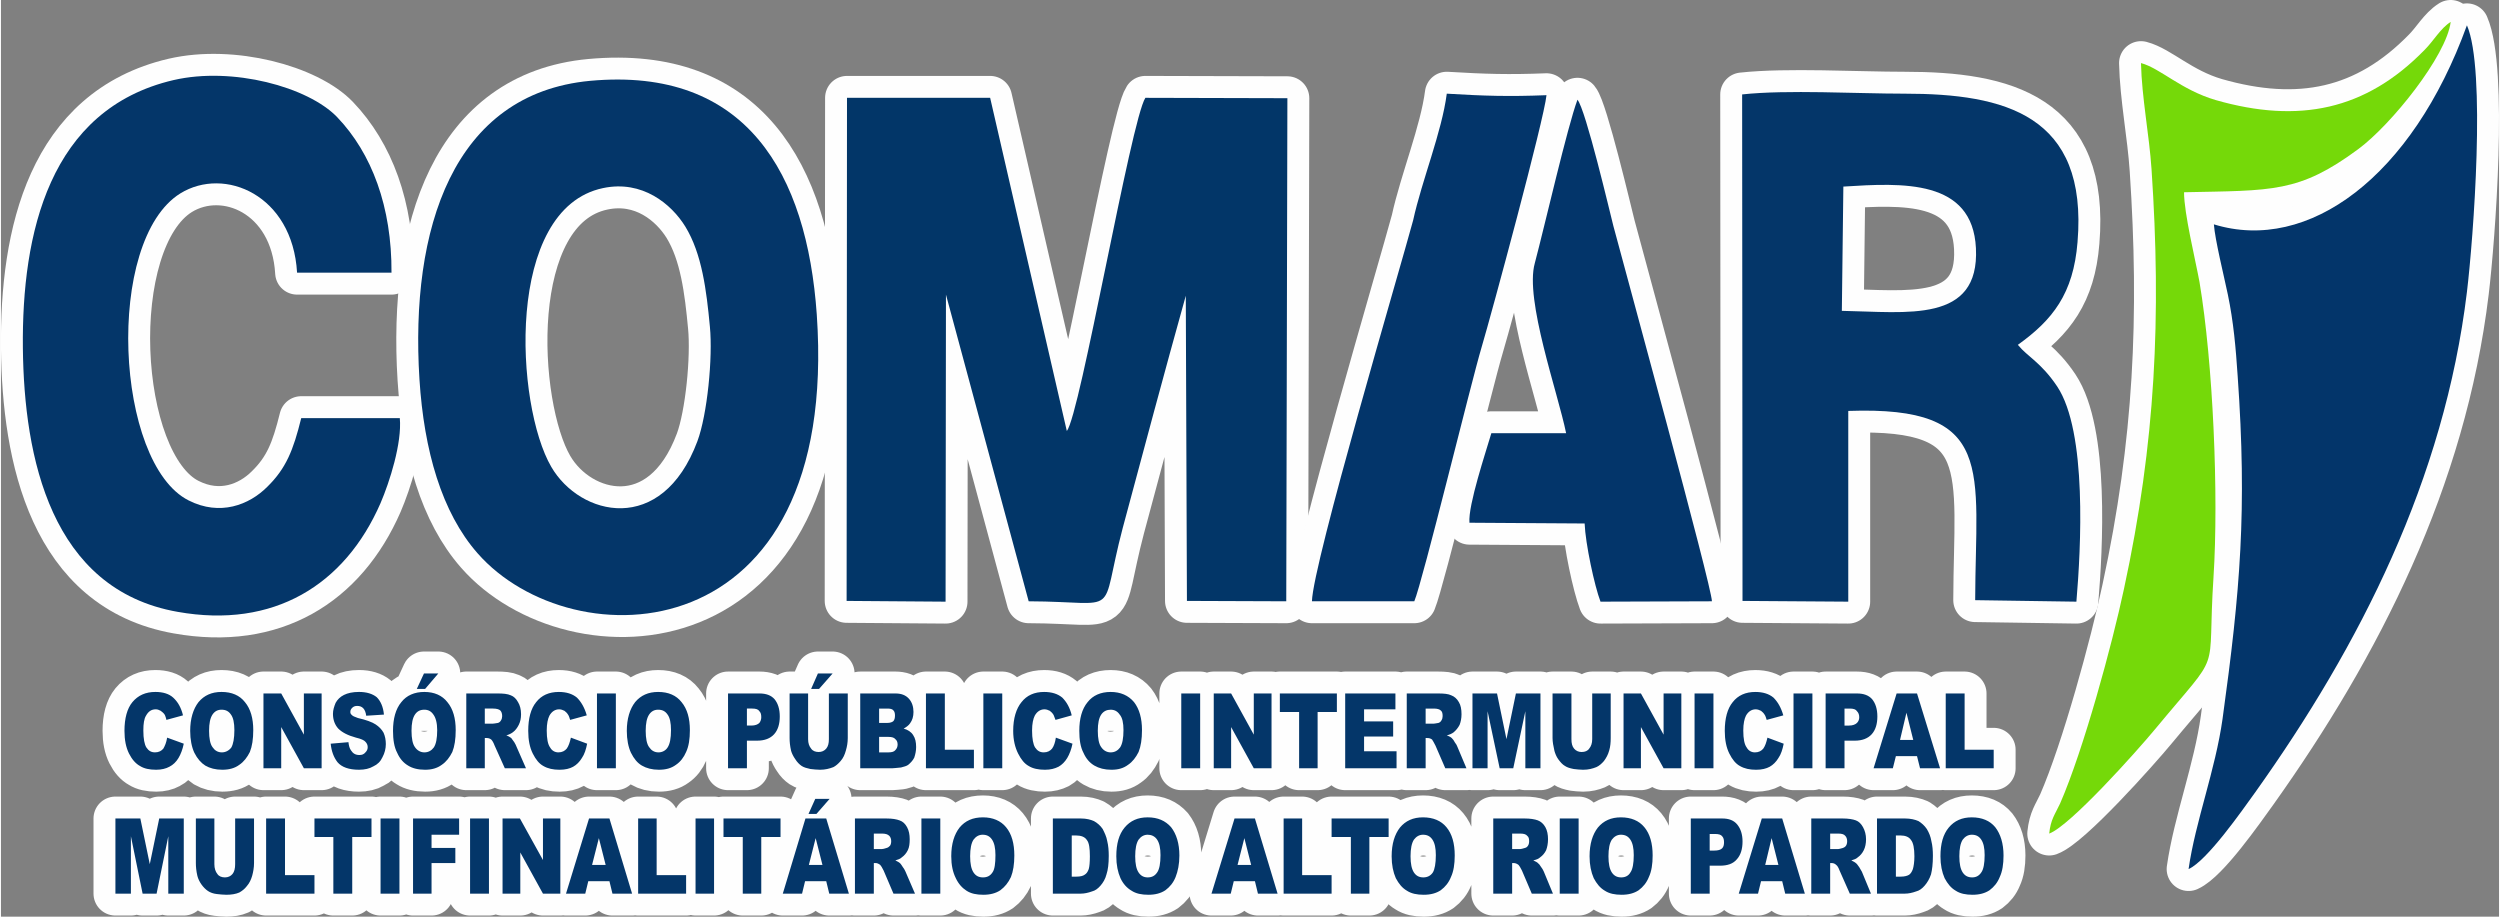 <?xml version="1.0" encoding="UTF-8"?>
<!DOCTYPE svg PUBLIC "-//W3C//DTD SVG 1.1//EN" "http://www.w3.org/Graphics/SVG/1.1/DTD/svg11.dtd">
<!-- Creator: CorelDRAW 2020 (64 Bit) -->
<svg xmlns="http://www.w3.org/2000/svg" xml:space="preserve" width="300px" height="110px" version="1.1" style="shape-rendering:geometricPrecision; text-rendering:geometricPrecision; image-rendering:optimizeQuality; fill-rule:evenodd; clip-rule:evenodd"
viewBox="0 0 66.14 24.27"
 xmlns:xlink="http://www.w3.org/1999/xlink"
 xmlns:xodm="http://www.corel.com/coreldraw/odm/2003">
 <rect x="0" y="0" width="66.14" height="24.27" fill="#808080" stroke="none"/>
 <defs>
  <style type="text/css">
   <![CDATA[
    .str0 {stroke:#FEFEFE;stroke-width:1.16;stroke-linejoin:round;stroke-miterlimit:22.926}
    .fil3 {fill:#023668}
    .fil0 {fill:#03356A}
    .fil2 {fill:#043669}
    .fil1 {fill:#75D909}
   ]]>
  </style>
 </defs>
 <g id="Camada_x0020_1">
  <g id="_2469633160704">
   <g>
    <path class="fil0 str0" d="M58.59 5.94c0.03,0.41 0.27,1.38 0.37,1.86 0.15,0.72 0.21,1.41 0.26,2.16 0.25,3.55 0.07,5.67 -0.4,9.07 -0.19,1.36 -0.72,2.72 -0.9,3.98 0.49,-0.22 1.41,-1.54 1.77,-2.04 2.77,-3.89 5,-8.28 5.6,-13.24 0.17,-1.41 0.51,-5.89 0,-7.06 -1.45,4.01 -4.2,6.04 -6.7,5.27z"/>
    <path class="fil1 str0" d="M56.66 1.67c0.02,0.91 0.22,1.91 0.28,2.82 0.26,3.88 0.11,7.21 -0.73,11.1 -0.31,1.46 -1.07,4.26 -1.69,5.68 -0.14,0.3 -0.25,0.42 -0.29,0.8 0.55,-0.2 2.32,-2.18 2.8,-2.76 1.83,-2.21 1.37,-1.29 1.55,-4.03 0.14,-2.16 -0.01,-5.66 -0.37,-7.81 -0.11,-0.6 -0.41,-1.82 -0.41,-2.38 2.34,-0.05 3.04,0.02 4.61,-1.14 0.87,-0.64 2.34,-2.47 2.45,-3.37 -0.27,0.17 -0.45,0.5 -0.69,0.74 -1.56,1.6 -3.33,1.96 -5.53,1.33 -0.92,-0.27 -1.48,-0.85 -1.98,-0.98z"/>
    <path class="fil2 str0" d="M15.6 2.14c-3.64,0.34 -4.77,3.93 -4.52,7.9 0.12,1.89 0.59,3.53 1.54,4.61 2.5,2.85 9.6,2.69 8.98,-6.32 -0.26,-3.73 -1.86,-6.57 -6,-6.19zm0.34 2.84c-2.61,0.55 -2.32,5.75 -1.37,7.38 0.76,1.31 2.93,1.84 3.87,-0.68 0.26,-0.7 0.41,-2.21 0.33,-3.03 -0.09,-0.96 -0.21,-1.93 -0.65,-2.65 -0.37,-0.6 -1.14,-1.24 -2.18,-1.02z"/>
    <path class="fil3 str0" d="M22.39 15.91l2.62 0.02 0.01 -8.13 2.19 8.12c2.51,0.01 1.85,0.49 2.49,-1.94 0.55,-2.05 1.1,-4.11 1.67,-6.15l0.03 8.08 2.63 0.01 0.03 -13.32 -3.76 -0.01c-0.38,0.58 -1.73,8.41 -2.08,8.82l-2.03 -8.82 -3.79 0 -0.01 13.32z"/>
    <path class="fil2 str0" d="M46.11 15.91l2.8 0.02 0 -5.05c3.93,-0.14 3.37,1.55 3.36,5.01l2.68 0.04c0.12,-1.41 0.29,-4.5 -0.51,-5.7 -0.43,-0.64 -0.78,-0.78 -1.04,-1.1 0.92,-0.66 1.47,-1.35 1.58,-2.72 0.28,-3.37 -1.93,-3.93 -4.58,-3.93 -1.27,0 -3.1,-0.11 -4.3,0.02l0.01 13.41zm2.63 -7.68c1.72,0.03 3.65,0.34 3.55,-1.66 -0.09,-1.83 -1.94,-1.73 -3.51,-1.63l-0.04 3.29z"/>
    <path class="fil2 str0" d="M10.56 11.07l-2.61 0c-0.21,0.85 -0.4,1.33 -0.9,1.82 -0.48,0.48 -1.25,0.78 -2.08,0.36 -1.95,-0.98 -2.23,-6.88 -0.22,-8.13 1.17,-0.72 2.97,0.04 3.09,2.1l2.5 0c0.01,-1.74 -0.52,-3.16 -1.44,-4.12 -0.77,-0.8 -2.77,-1.34 -4.33,-0.98 -3.3,0.77 -4.02,4.07 -3.99,7.09 0.03,2.9 0.74,6.4 4.1,6.99 2.53,0.45 4.42,-0.7 5.37,-2.88 0.24,-0.56 0.57,-1.59 0.51,-2.25z"/>
    <path class="fil0 str0" d="M34.71 15.92l2.71 0c0.22,-0.52 1.51,-5.82 1.78,-6.72 0.27,-0.91 1.66,-6.05 1.72,-6.68 -1,0.04 -1.64,0.02 -2.64,-0.04 -0.13,1.01 -0.66,2.3 -0.89,3.35 -0.33,1.23 -2.66,9.1 -2.68,10.09z"/>
    <path class="fil0 str0" d="M41.44 11.47l-1.98 0c-0.14,0.48 -0.62,1.91 -0.58,2.37l3.05 0.02c0.02,0.53 0.26,1.65 0.42,2.07l2.95 -0.01c0,-0.38 -2.31,-8.81 -2.61,-9.94 -0.08,-0.31 -0.73,-3.08 -0.95,-3.34 -0.27,0.73 -0.86,3.31 -1.13,4.33 -0.27,0.96 0.61,3.42 0.83,4.5z"/>
    <path class="fil2 str0" d="M4.4 19.53l0.44 0.16c-0.03,0.15 -0.08,0.28 -0.14,0.38 -0.06,0.1 -0.14,0.18 -0.24,0.23 -0.09,0.05 -0.21,0.08 -0.35,0.08 -0.18,0 -0.32,-0.03 -0.43,-0.1 -0.11,-0.06 -0.21,-0.17 -0.29,-0.33 -0.08,-0.16 -0.12,-0.36 -0.12,-0.6 0,-0.33 0.07,-0.59 0.21,-0.76 0.15,-0.18 0.35,-0.27 0.61,-0.27 0.2,0 0.36,0.05 0.47,0.15 0.12,0.11 0.21,0.26 0.26,0.47l-0.44 0.12c-0.01,-0.06 -0.03,-0.1 -0.04,-0.13 -0.03,-0.05 -0.07,-0.08 -0.11,-0.11 -0.04,-0.02 -0.08,-0.04 -0.13,-0.04 -0.12,0 -0.2,0.06 -0.26,0.17 -0.05,0.08 -0.07,0.21 -0.07,0.39 0,0.22 0.03,0.37 0.08,0.45 0.06,0.09 0.13,0.13 0.23,0.13 0.1,0 0.17,-0.04 0.22,-0.1 0.04,-0.07 0.08,-0.16 0.1,-0.29zm0.61 -0.18c0,-0.32 0.08,-0.58 0.22,-0.76 0.15,-0.18 0.35,-0.27 0.61,-0.27 0.27,0 0.48,0.09 0.62,0.27 0.15,0.18 0.22,0.43 0.22,0.74 0,0.24 -0.03,0.43 -0.09,0.58 -0.07,0.14 -0.16,0.26 -0.28,0.34 -0.12,0.09 -0.27,0.13 -0.45,0.13 -0.18,0 -0.33,-0.04 -0.45,-0.11 -0.11,-0.07 -0.21,-0.18 -0.29,-0.34 -0.07,-0.15 -0.11,-0.35 -0.11,-0.58zm0.5 0c0,0.2 0.03,0.35 0.09,0.43 0.06,0.09 0.14,0.14 0.25,0.14 0.1,0 0.19,-0.05 0.25,-0.13 0.05,-0.09 0.08,-0.24 0.08,-0.46 0,-0.19 -0.03,-0.33 -0.09,-0.41 -0.06,-0.09 -0.14,-0.13 -0.25,-0.13 -0.1,0 -0.18,0.04 -0.24,0.13 -0.06,0.09 -0.09,0.23 -0.09,0.43zm1.44 -0.99l0.47 0 0.6 1.09 0 -1.09 0.47 0 0 1.98 -0.47 0 -0.6 -1.09 0 1.09 -0.47 0 0 -1.98zm1.78 1.33l0.47 -0.04c0.01,0.09 0.03,0.17 0.07,0.22 0.05,0.08 0.12,0.12 0.22,0.12 0.07,0 0.12,-0.02 0.16,-0.07 0.04,-0.04 0.06,-0.08 0.06,-0.14 0,-0.05 -0.02,-0.1 -0.06,-0.14 -0.03,-0.04 -0.12,-0.08 -0.25,-0.11 -0.22,-0.06 -0.37,-0.14 -0.47,-0.24 -0.09,-0.1 -0.14,-0.23 -0.14,-0.39 0,-0.1 0.03,-0.19 0.07,-0.29 0.05,-0.09 0.12,-0.16 0.22,-0.21 0.1,-0.05 0.23,-0.08 0.4,-0.08 0.2,0 0.36,0.05 0.47,0.14 0.1,0.1 0.17,0.25 0.19,0.46l-0.47 0.03c-0.01,-0.09 -0.04,-0.16 -0.08,-0.2 -0.04,-0.04 -0.09,-0.06 -0.16,-0.06 -0.06,0 -0.1,0.02 -0.13,0.05 -0.03,0.03 -0.05,0.06 -0.05,0.11 0,0.03 0.01,0.06 0.04,0.08 0.02,0.03 0.08,0.05 0.16,0.08 0.22,0.05 0.38,0.11 0.47,0.17 0.09,0.06 0.16,0.13 0.21,0.22 0.04,0.09 0.06,0.19 0.06,0.3 0,0.12 -0.03,0.24 -0.09,0.35 -0.05,0.11 -0.13,0.19 -0.24,0.24 -0.1,0.06 -0.23,0.09 -0.38,0.09 -0.27,0 -0.46,-0.07 -0.57,-0.2 -0.1,-0.13 -0.16,-0.29 -0.18,-0.49zm1.65 -0.34c0,-0.32 0.07,-0.58 0.22,-0.76 0.14,-0.18 0.35,-0.27 0.61,-0.27 0.26,0 0.47,0.09 0.61,0.27 0.15,0.18 0.22,0.43 0.22,0.74 0,0.24 -0.03,0.43 -0.09,0.58 -0.07,0.14 -0.16,0.26 -0.28,0.34 -0.12,0.09 -0.27,0.13 -0.44,0.13 -0.19,0 -0.34,-0.04 -0.45,-0.11 -0.12,-0.07 -0.22,-0.18 -0.29,-0.34 -0.08,-0.15 -0.11,-0.35 -0.11,-0.58zm0.49 0c0,0.2 0.03,0.35 0.09,0.43 0.06,0.09 0.15,0.14 0.25,0.14 0.11,0 0.19,-0.05 0.25,-0.13 0.06,-0.09 0.09,-0.24 0.09,-0.46 0,-0.19 -0.04,-0.33 -0.1,-0.41 -0.06,-0.09 -0.14,-0.13 -0.24,-0.13 -0.11,0 -0.19,0.04 -0.25,0.13 -0.06,0.09 -0.09,0.23 -0.09,0.43zm0.33 -1.52l0.38 0 -0.35 0.41 -0.22 0 0.19 -0.41zm1.12 2.51l0 -1.98 0.82 0c0.16,0 0.27,0.01 0.36,0.05 0.08,0.03 0.14,0.09 0.19,0.18 0.05,0.08 0.08,0.19 0.08,0.32 0,0.11 -0.02,0.2 -0.06,0.28 -0.04,0.08 -0.09,0.15 -0.16,0.2 -0.04,0.03 -0.1,0.06 -0.17,0.08 0.06,0.02 0.1,0.05 0.13,0.07 0.01,0.02 0.04,0.05 0.08,0.11 0.03,0.05 0.05,0.09 0.06,0.12l0.25 0.57 -0.56 0 -0.27 -0.6c-0.03,-0.08 -0.06,-0.13 -0.09,-0.16 -0.04,-0.03 -0.08,-0.04 -0.12,-0.04l-0.05 0 0 0.8 -0.49 0zm0.49 -1.18l0.21 0c0.03,0 0.07,-0.01 0.14,-0.02 0.03,-0.01 0.06,-0.03 0.08,-0.07 0.02,-0.03 0.03,-0.07 0.03,-0.11 0,-0.07 -0.02,-0.12 -0.05,-0.15 -0.03,-0.03 -0.1,-0.05 -0.19,-0.05l-0.22 0 0 0.4zm2.28 0.37l0.43 0.16c-0.03,0.15 -0.07,0.28 -0.14,0.38 -0.06,0.1 -0.14,0.18 -0.23,0.23 -0.09,0.05 -0.21,0.08 -0.36,0.08 -0.17,0 -0.31,-0.03 -0.43,-0.1 -0.11,-0.06 -0.2,-0.17 -0.28,-0.33 -0.08,-0.16 -0.12,-0.36 -0.12,-0.6 0,-0.33 0.07,-0.59 0.21,-0.76 0.14,-0.18 0.34,-0.27 0.6,-0.27 0.2,0 0.36,0.05 0.48,0.15 0.11,0.11 0.2,0.26 0.26,0.47l-0.44 0.12c-0.02,-0.06 -0.03,-0.1 -0.05,-0.13 -0.03,-0.05 -0.06,-0.08 -0.1,-0.11 -0.04,-0.02 -0.09,-0.04 -0.14,-0.04 -0.11,0 -0.2,0.06 -0.26,0.17 -0.04,0.08 -0.07,0.21 -0.07,0.39 0,0.22 0.03,0.37 0.09,0.45 0.05,0.09 0.13,0.13 0.22,0.13 0.1,0 0.17,-0.04 0.22,-0.1 0.05,-0.07 0.08,-0.16 0.11,-0.29zm0.69 -1.17l0.5 0 0 1.98 -0.5 0 0 -1.98zm0.79 0.99c0,-0.32 0.08,-0.58 0.22,-0.76 0.15,-0.18 0.35,-0.27 0.61,-0.27 0.27,0 0.48,0.09 0.62,0.27 0.15,0.18 0.22,0.43 0.22,0.74 0,0.24 -0.03,0.43 -0.1,0.58 -0.06,0.14 -0.15,0.26 -0.27,0.34 -0.12,0.09 -0.27,0.13 -0.45,0.13 -0.18,0 -0.33,-0.04 -0.45,-0.11 -0.12,-0.07 -0.21,-0.18 -0.29,-0.34 -0.07,-0.15 -0.11,-0.35 -0.11,-0.58zm0.5 0c0,0.2 0.03,0.35 0.09,0.43 0.06,0.09 0.14,0.14 0.25,0.14 0.1,0 0.19,-0.05 0.24,-0.13 0.06,-0.09 0.09,-0.24 0.09,-0.46 0,-0.19 -0.03,-0.33 -0.09,-0.41 -0.06,-0.09 -0.14,-0.13 -0.25,-0.13 -0.1,0 -0.18,0.04 -0.24,0.13 -0.06,0.09 -0.09,0.23 -0.09,0.43zm2.18 -0.99l0.83 0c0.18,0 0.31,0.05 0.4,0.15 0.09,0.11 0.14,0.26 0.14,0.46 0,0.2 -0.05,0.36 -0.15,0.47 -0.1,0.11 -0.25,0.17 -0.45,0.17l-0.27 0 0 0.73 -0.5 0 0 -1.98zm0.5 0.85l0.12 0c0.1,0 0.17,-0.03 0.21,-0.07 0.03,-0.04 0.05,-0.09 0.05,-0.15 0,-0.07 -0.01,-0.12 -0.05,-0.16 -0.03,-0.05 -0.09,-0.07 -0.19,-0.07l-0.14 0 0 0.45zm2.17 -0.85l0.5 0 0 1.18c0,0.12 -0.02,0.23 -0.05,0.33 -0.03,0.11 -0.07,0.2 -0.14,0.28 -0.06,0.07 -0.13,0.13 -0.19,0.16 -0.1,0.04 -0.22,0.07 -0.35,0.07 -0.08,0 -0.17,-0.01 -0.26,-0.02 -0.09,-0.02 -0.17,-0.04 -0.23,-0.08 -0.06,-0.04 -0.12,-0.1 -0.17,-0.18 -0.05,-0.07 -0.09,-0.15 -0.11,-0.22 -0.03,-0.13 -0.04,-0.24 -0.04,-0.34l0 -1.18 0.49 0 0 1.21c0,0.11 0.03,0.19 0.08,0.25 0.04,0.06 0.11,0.09 0.2,0.09 0.08,0 0.15,-0.03 0.2,-0.09 0.05,-0.06 0.07,-0.14 0.07,-0.25l0 -1.21zm-0.29 -0.53l0.39 0 -0.36 0.41 -0.21 0 0.18 -0.41zm1.12 0.53l0.93 0c0.15,0 0.27,0.04 0.36,0.14 0.08,0.09 0.12,0.21 0.12,0.35 0,0.12 -0.03,0.22 -0.09,0.3 -0.04,0.06 -0.1,0.1 -0.17,0.14 0.11,0.03 0.2,0.09 0.25,0.17 0.06,0.09 0.08,0.19 0.08,0.32 0,0.1 -0.02,0.19 -0.05,0.28 -0.04,0.08 -0.1,0.14 -0.16,0.19 -0.04,0.03 -0.11,0.05 -0.19,0.07 -0.11,0.01 -0.19,0.02 -0.22,0.02l-0.86 0 0 -1.98zm0.5 0.78l0.22 0c0.07,0 0.13,-0.02 0.16,-0.05 0.03,-0.04 0.04,-0.08 0.04,-0.15 0,-0.05 -0.01,-0.1 -0.04,-0.13 -0.03,-0.04 -0.09,-0.05 -0.16,-0.05l-0.22 0 0 0.38zm0 0.78l0.25 0c0.09,0 0.15,-0.02 0.18,-0.06 0.04,-0.04 0.06,-0.09 0.06,-0.15 0,-0.06 -0.02,-0.11 -0.06,-0.14 -0.03,-0.04 -0.09,-0.06 -0.18,-0.06l-0.25 0 0 0.41zm1.24 -1.56l0.5 0 0 1.49 0.77 0 0 0.49 -1.27 0 0 -1.98zm1.52 0l0.5 0 0 1.98 -0.5 0 0 -1.98zm1.92 1.17l0.44 0.16c-0.03,0.15 -0.08,0.28 -0.14,0.38 -0.06,0.1 -0.14,0.18 -0.23,0.23 -0.1,0.05 -0.21,0.08 -0.36,0.08 -0.17,0 -0.32,-0.03 -0.43,-0.1 -0.11,-0.06 -0.2,-0.17 -0.28,-0.33 -0.08,-0.16 -0.13,-0.36 -0.13,-0.6 0,-0.33 0.08,-0.59 0.22,-0.76 0.14,-0.18 0.34,-0.27 0.6,-0.27 0.2,0 0.36,0.05 0.48,0.15 0.11,0.11 0.2,0.26 0.25,0.47l-0.43 0.12c-0.02,-0.06 -0.04,-0.1 -0.05,-0.13 -0.03,-0.05 -0.06,-0.08 -0.1,-0.11 -0.04,-0.02 -0.09,-0.04 -0.14,-0.04 -0.11,0 -0.2,0.06 -0.26,0.17 -0.04,0.08 -0.07,0.21 -0.07,0.39 0,0.22 0.03,0.37 0.08,0.45 0.06,0.09 0.13,0.13 0.23,0.13 0.1,0 0.17,-0.04 0.22,-0.1 0.05,-0.07 0.08,-0.16 0.1,-0.29zm0.62 -0.18c0,-0.32 0.07,-0.58 0.22,-0.76 0.14,-0.18 0.35,-0.27 0.61,-0.27 0.26,0 0.47,0.09 0.62,0.27 0.14,0.18 0.21,0.43 0.21,0.74 0,0.24 -0.03,0.43 -0.09,0.58 -0.07,0.14 -0.16,0.26 -0.28,0.34 -0.12,0.09 -0.26,0.13 -0.44,0.13 -0.18,0 -0.33,-0.04 -0.45,-0.11 -0.12,-0.07 -0.22,-0.18 -0.29,-0.34 -0.08,-0.15 -0.11,-0.35 -0.11,-0.58zm0.49 0c0,0.2 0.03,0.35 0.09,0.43 0.06,0.09 0.15,0.14 0.25,0.14 0.11,0 0.19,-0.05 0.25,-0.13 0.06,-0.09 0.09,-0.24 0.09,-0.46 0,-0.19 -0.03,-0.33 -0.1,-0.41 -0.06,-0.09 -0.14,-0.13 -0.24,-0.13 -0.1,0 -0.19,0.04 -0.25,0.13 -0.06,0.09 -0.09,0.23 -0.09,0.43zm2.21 -0.99l0.5 0 0 1.98 -0.5 0 0 -1.98zm0.86 0l0.46 0 0.6 1.09 0 -1.09 0.47 0 0 1.98 -0.47 0 -0.6 -1.09 0 1.09 -0.46 0 0 -1.98zm1.75 0l1.51 0 0 0.49 -0.51 0 0 1.49 -0.49 0 0 -1.49 -0.51 0 0 -0.49zm1.73 0l1.33 0 0 0.42 -0.83 0 0 0.32 0.77 0 0 0.4 -0.77 0 0 0.39 0.86 0 0 0.45 -1.36 0 0 -1.98zm1.63 1.98l0 -1.98 0.83 0c0.15,0 0.27,0.01 0.35,0.05 0.08,0.03 0.15,0.09 0.2,0.18 0.05,0.08 0.07,0.19 0.07,0.32 0,0.11 -0.02,0.2 -0.05,0.28 -0.04,0.08 -0.1,0.15 -0.16,0.2 -0.04,0.03 -0.1,0.06 -0.18,0.08 0.06,0.02 0.11,0.05 0.13,0.07 0.02,0.02 0.05,0.05 0.08,0.11 0.04,0.05 0.06,0.09 0.07,0.12l0.24 0.57 -0.56 0 -0.26 -0.6c-0.04,-0.08 -0.07,-0.13 -0.09,-0.16 -0.04,-0.03 -0.08,-0.04 -0.13,-0.04l-0.04 0 0 0.8 -0.5 0zm0.5 -1.18l0.21 0c0.02,0 0.07,-0.01 0.13,-0.02 0.03,-0.01 0.06,-0.03 0.08,-0.07 0.02,-0.03 0.03,-0.07 0.03,-0.11 0,-0.07 -0.01,-0.12 -0.05,-0.15 -0.03,-0.03 -0.09,-0.05 -0.18,-0.05l-0.22 0 0 0.4zm1.24 -0.8l0.65 0 0.25 1.21 0.25 -1.21 0.65 0 0 1.98 -0.4 0 0 -1.51 -0.32 1.51 -0.36 0 -0.32 -1.51 0 1.51 -0.4 0 0 -1.98zm3.17 0l0.49 0 0 1.18c0,0.12 -0.01,0.23 -0.04,0.33 -0.03,0.11 -0.08,0.2 -0.14,0.28 -0.06,0.07 -0.13,0.13 -0.2,0.16 -0.1,0.04 -0.21,0.07 -0.35,0.07 -0.08,0 -0.16,-0.01 -0.25,-0.02 -0.1,-0.02 -0.17,-0.04 -0.23,-0.08 -0.07,-0.04 -0.12,-0.1 -0.18,-0.18 -0.05,-0.07 -0.08,-0.15 -0.1,-0.22 -0.03,-0.13 -0.05,-0.24 -0.05,-0.34l0 -1.18 0.5 0 0 1.21c0,0.11 0.02,0.19 0.07,0.25 0.05,0.06 0.12,0.09 0.2,0.09 0.09,0 0.16,-0.03 0.2,-0.09 0.05,-0.06 0.08,-0.14 0.08,-0.25l0 -1.21zm0.83 0l0.46 0 0.6 1.09 0 -1.09 0.47 0 0 1.98 -0.47 0 -0.6 -1.09 0 1.09 -0.46 0 0 -1.98zm1.88 0l0.5 0 0 1.98 -0.5 0 0 -1.98zm1.93 1.17l0.43 0.16c-0.03,0.15 -0.07,0.28 -0.14,0.38 -0.06,0.1 -0.14,0.18 -0.23,0.23 -0.09,0.05 -0.21,0.08 -0.36,0.08 -0.17,0 -0.31,-0.03 -0.43,-0.1 -0.11,-0.06 -0.2,-0.17 -0.28,-0.33 -0.08,-0.16 -0.12,-0.36 -0.12,-0.6 0,-0.33 0.07,-0.59 0.21,-0.76 0.14,-0.18 0.34,-0.27 0.6,-0.27 0.2,0 0.36,0.05 0.48,0.15 0.11,0.11 0.2,0.26 0.26,0.47l-0.44 0.12c-0.02,-0.06 -0.03,-0.1 -0.05,-0.13 -0.03,-0.05 -0.06,-0.08 -0.1,-0.11 -0.04,-0.02 -0.09,-0.04 -0.14,-0.04 -0.11,0 -0.2,0.06 -0.26,0.17 -0.04,0.08 -0.07,0.21 -0.07,0.39 0,0.22 0.03,0.37 0.09,0.45 0.05,0.09 0.13,0.13 0.22,0.13 0.1,0 0.17,-0.04 0.22,-0.1 0.05,-0.07 0.08,-0.16 0.11,-0.29zm0.69 -1.17l0.5 0 0 1.98 -0.5 0 0 -1.98zm0.85 0l0.83 0c0.18,0 0.31,0.05 0.4,0.15 0.09,0.11 0.14,0.26 0.14,0.46 0,0.2 -0.05,0.36 -0.15,0.47 -0.1,0.11 -0.25,0.17 -0.45,0.17l-0.27 0 0 0.73 -0.5 0 0 -1.98zm0.5 0.85l0.12 0c0.1,0 0.17,-0.03 0.21,-0.07 0.04,-0.04 0.06,-0.09 0.06,-0.15 0,-0.07 -0.02,-0.12 -0.06,-0.16 -0.03,-0.05 -0.09,-0.07 -0.19,-0.07l-0.14 0 0 0.45zm1.92 0.81l-0.56 0 -0.08 0.32 -0.51 0 0.61 -1.98 0.54 0 0.61 1.98 -0.53 0 -0.08 -0.32zm-0.1 -0.43l-0.18 -0.72 -0.17 0.72 0.35 0zm0.86 -1.23l0.5 0 0 1.49 0.77 0 0 0.49 -1.27 0 0 -1.98zm-48.46 3.31l0.66 0 0.25 1.21 0.25 -1.21 0.65 0 0 1.99 -0.41 0 0 -1.52 -0.31 1.52 -0.37 0 -0.31 -1.52 0 1.52 -0.41 0 0 -1.99zm3.17 0l0.5 0 0 1.18c0,0.12 -0.02,0.23 -0.05,0.34 -0.03,0.1 -0.07,0.19 -0.14,0.27 -0.06,0.08 -0.13,0.13 -0.2,0.17 -0.09,0.04 -0.21,0.06 -0.34,0.06 -0.08,0 -0.17,-0.01 -0.26,-0.02 -0.09,-0.01 -0.17,-0.04 -0.23,-0.08 -0.06,-0.04 -0.12,-0.1 -0.17,-0.17 -0.05,-0.07 -0.09,-0.15 -0.11,-0.23 -0.03,-0.13 -0.04,-0.24 -0.04,-0.34l0 -1.18 0.49 0 0 1.21c0,0.11 0.03,0.2 0.08,0.26 0.04,0.06 0.11,0.09 0.2,0.09 0.08,0 0.15,-0.03 0.2,-0.09 0.05,-0.06 0.07,-0.15 0.07,-0.26l0 -1.21zm0.82 0l0.5 0 0 1.5 0.78 0 0 0.49 -1.28 0 0 -1.99zm1.28 0l1.51 0 0 0.49 -0.51 0 0 1.5 -0.5 0 0 -1.5 -0.5 0 0 -0.49zm1.75 0l0.5 0 0 1.99 -0.5 0 0 -1.99zm0.86 0l1.22 0 0 0.43 -0.73 0 0 0.35 0.63 0 0 0.4 -0.63 0 0 0.81 -0.49 0 0 -1.99zm1.51 0l0.5 0 0 1.99 -0.5 0 0 -1.99zm0.86 0l0.46 0 0.61 1.1 0 -1.1 0.46 0 0 1.99 -0.46 0 -0.6 -1.09 0 1.09 -0.47 0 0 -1.99zm2.83 1.66l-0.56 0 -0.08 0.33 -0.51 0 0.61 -1.99 0.54 0 0.6 1.99 -0.52 0 -0.08 -0.33zm-0.1 -0.43l-0.18 -0.71 -0.18 0.71 0.36 0zm0.86 -1.23l0.49 0 0 1.5 0.78 0 0 0.49 -1.27 0 0 -1.99zm1.52 0l0.49 0 0 1.99 -0.49 0 0 -1.99zm0.74 0l1.51 0 0 0.49 -0.51 0 0 1.5 -0.49 0 0 -1.5 -0.51 0 0 -0.49zm2.72 1.66l-0.56 0 -0.08 0.33 -0.51 0 0.6 -1.99 0.55 0 0.6 1.99 -0.52 0 -0.08 -0.33zm-0.1 -0.43l-0.18 -0.71 -0.18 0.71 0.36 0zm-0.19 -1.75l0.38 0 -0.35 0.4 -0.21 0 0.18 -0.4zm1.05 2.51l0 -1.99 0.83 0c0.16,0 0.27,0.02 0.35,0.05 0.09,0.03 0.15,0.09 0.2,0.18 0.05,0.09 0.07,0.2 0.07,0.32 0,0.11 -0.01,0.21 -0.05,0.29 -0.04,0.08 -0.09,0.14 -0.16,0.19 -0.04,0.04 -0.1,0.06 -0.17,0.08 0.06,0.03 0.1,0.05 0.13,0.08 0.01,0.01 0.04,0.05 0.07,0.1 0.04,0.05 0.06,0.1 0.07,0.12l0.25 0.58 -0.57 0 -0.26 -0.61c-0.04,-0.08 -0.07,-0.13 -0.09,-0.15 -0.04,-0.03 -0.08,-0.05 -0.12,-0.05l-0.05 0 0 0.81 -0.5 0zm0.5 -1.18l0.21 0c0.03,0 0.07,-0.01 0.13,-0.03 0.04,-0.01 0.06,-0.03 0.09,-0.06 0.02,-0.03 0.03,-0.07 0.03,-0.12 0,-0.06 -0.02,-0.11 -0.05,-0.14 -0.04,-0.04 -0.1,-0.06 -0.19,-0.06l-0.22 0 0 0.41zm1.26 -0.81l0.5 0 0 1.99 -0.5 0 0 -1.99zm0.79 1c0,-0.33 0.08,-0.58 0.22,-0.76 0.15,-0.18 0.35,-0.27 0.62,-0.27 0.26,0 0.47,0.09 0.61,0.26 0.15,0.18 0.22,0.43 0.22,0.75 0,0.23 -0.03,0.42 -0.09,0.57 -0.07,0.15 -0.16,0.26 -0.28,0.35 -0.12,0.08 -0.27,0.12 -0.45,0.12 -0.18,0 -0.33,-0.03 -0.45,-0.11 -0.11,-0.07 -0.21,-0.18 -0.28,-0.33 -0.08,-0.16 -0.12,-0.35 -0.12,-0.58zm0.5 0c0,0.2 0.03,0.34 0.09,0.43 0.06,0.09 0.14,0.13 0.25,0.13 0.11,0 0.19,-0.04 0.25,-0.13 0.06,-0.08 0.08,-0.24 0.08,-0.46 0,-0.19 -0.03,-0.32 -0.09,-0.41 -0.06,-0.09 -0.14,-0.13 -0.25,-0.13 -0.1,0 -0.18,0.05 -0.24,0.13 -0.06,0.09 -0.09,0.24 -0.09,0.44zm2.19 -1l0.74 0c0.15,0 0.26,0.03 0.35,0.07 0.09,0.05 0.17,0.12 0.23,0.21 0.05,0.1 0.1,0.2 0.12,0.32 0.03,0.12 0.04,0.25 0.04,0.39 0,0.21 -0.02,0.37 -0.06,0.49 -0.03,0.12 -0.09,0.22 -0.16,0.3 -0.07,0.08 -0.14,0.13 -0.22,0.15 -0.11,0.04 -0.21,0.06 -0.3,0.06l-0.74 0 0 -1.99zm0.5 0.45l0 1.09 0.12 0c0.11,0 0.18,-0.02 0.22,-0.05 0.05,-0.03 0.08,-0.07 0.11,-0.15 0.02,-0.07 0.03,-0.18 0.03,-0.34 0,-0.21 -0.02,-0.36 -0.08,-0.43 -0.05,-0.08 -0.15,-0.12 -0.28,-0.12l-0.12 0zm1.18 0.55c0,-0.33 0.07,-0.58 0.22,-0.76 0.15,-0.18 0.35,-0.27 0.61,-0.27 0.27,0 0.47,0.09 0.62,0.26 0.14,0.18 0.22,0.43 0.22,0.75 0,0.23 -0.04,0.42 -0.1,0.57 -0.06,0.15 -0.15,0.26 -0.27,0.35 -0.12,0.08 -0.27,0.12 -0.45,0.12 -0.18,0 -0.33,-0.03 -0.45,-0.11 -0.12,-0.07 -0.22,-0.18 -0.29,-0.33 -0.07,-0.16 -0.11,-0.35 -0.11,-0.58zm0.5 0c0,0.2 0.03,0.34 0.09,0.43 0.06,0.09 0.14,0.13 0.24,0.13 0.11,0 0.19,-0.04 0.25,-0.13 0.06,-0.08 0.09,-0.24 0.09,-0.46 0,-0.19 -0.03,-0.32 -0.09,-0.41 -0.06,-0.09 -0.15,-0.13 -0.25,-0.13 -0.1,0 -0.18,0.05 -0.24,0.13 -0.06,0.09 -0.09,0.24 -0.09,0.44zm3.17 0.66l-0.56 0 -0.08 0.33 -0.51 0 0.61 -1.99 0.54 0 0.6 1.99 -0.52 0 -0.08 -0.33zm-0.1 -0.43l-0.18 -0.71 -0.18 0.71 0.36 0zm0.86 -1.23l0.49 0 0 1.5 0.78 0 0 0.49 -1.27 0 0 -1.99zm1.27 0l1.51 0 0 0.49 -0.51 0 0 1.5 -0.49 0 0 -1.5 -0.51 0 0 -0.49zm1.59 1c0,-0.33 0.08,-0.58 0.22,-0.76 0.15,-0.18 0.35,-0.27 0.61,-0.27 0.27,0 0.48,0.09 0.62,0.26 0.15,0.18 0.22,0.43 0.22,0.75 0,0.23 -0.03,0.42 -0.1,0.57 -0.06,0.15 -0.15,0.26 -0.27,0.35 -0.12,0.08 -0.27,0.12 -0.45,0.12 -0.18,0 -0.33,-0.03 -0.45,-0.11 -0.12,-0.07 -0.21,-0.18 -0.29,-0.33 -0.07,-0.16 -0.11,-0.35 -0.11,-0.58zm0.5 0c0,0.2 0.03,0.34 0.09,0.43 0.06,0.09 0.14,0.13 0.25,0.13 0.1,0 0.19,-0.04 0.25,-0.13 0.05,-0.08 0.08,-0.24 0.08,-0.46 0,-0.19 -0.03,-0.32 -0.09,-0.41 -0.06,-0.09 -0.14,-0.13 -0.25,-0.13 -0.1,0 -0.18,0.05 -0.24,0.13 -0.06,0.09 -0.09,0.24 -0.09,0.44zm2.19 0.99l0 -1.99 0.83 0c0.15,0 0.27,0.02 0.35,0.05 0.08,0.03 0.15,0.09 0.2,0.18 0.05,0.09 0.07,0.2 0.07,0.32 0,0.11 -0.02,0.21 -0.05,0.29 -0.04,0.08 -0.09,0.14 -0.16,0.19 -0.04,0.04 -0.1,0.06 -0.18,0.08 0.06,0.03 0.11,0.05 0.13,0.08 0.02,0.01 0.05,0.05 0.08,0.1 0.04,0.05 0.06,0.1 0.07,0.12l0.24 0.58 -0.56 0 -0.26 -0.61c-0.04,-0.08 -0.07,-0.13 -0.09,-0.15 -0.04,-0.03 -0.08,-0.05 -0.13,-0.05l-0.04 0 0 0.81 -0.5 0zm0.5 -1.18l0.21 0c0.02,0 0.07,-0.01 0.13,-0.03 0.04,-0.01 0.06,-0.03 0.08,-0.06 0.02,-0.03 0.03,-0.07 0.03,-0.12 0,-0.06 -0.01,-0.11 -0.05,-0.14 -0.03,-0.04 -0.09,-0.06 -0.18,-0.06l-0.22 0 0 0.41zm1.26 -0.81l0.5 0 0 1.99 -0.5 0 0 -1.99zm0.79 1c0,-0.33 0.08,-0.58 0.22,-0.76 0.15,-0.18 0.35,-0.27 0.61,-0.27 0.27,0 0.48,0.09 0.62,0.26 0.15,0.18 0.22,0.43 0.22,0.75 0,0.23 -0.03,0.42 -0.1,0.57 -0.06,0.15 -0.15,0.26 -0.27,0.35 -0.12,0.08 -0.27,0.12 -0.45,0.12 -0.18,0 -0.33,-0.03 -0.45,-0.11 -0.12,-0.07 -0.21,-0.18 -0.29,-0.33 -0.07,-0.16 -0.11,-0.35 -0.11,-0.58zm0.5 0c0,0.2 0.03,0.34 0.09,0.43 0.06,0.09 0.14,0.13 0.25,0.13 0.1,0 0.19,-0.04 0.24,-0.13 0.06,-0.08 0.09,-0.24 0.09,-0.46 0,-0.19 -0.03,-0.32 -0.09,-0.41 -0.06,-0.09 -0.14,-0.13 -0.25,-0.13 -0.1,0 -0.18,0.05 -0.24,0.13 -0.06,0.09 -0.09,0.24 -0.09,0.44zm2.18 -1l0.83 0c0.18,0 0.31,0.05 0.4,0.16 0.09,0.11 0.14,0.26 0.14,0.45 0,0.2 -0.05,0.36 -0.15,0.47 -0.1,0.12 -0.25,0.17 -0.45,0.17l-0.27 0 0 0.74 -0.5 0 0 -1.99zm0.5 0.85l0.12 0c0.1,0 0.17,-0.02 0.21,-0.06 0.04,-0.04 0.05,-0.1 0.05,-0.16 0,-0.06 -0.01,-0.12 -0.05,-0.16 -0.03,-0.04 -0.09,-0.06 -0.19,-0.06l-0.14 0 0 0.44zm1.92 0.81l-0.56 0 -0.08 0.33 -0.51 0 0.61 -1.99 0.54 0 0.6 1.99 -0.52 0 -0.08 -0.33zm-0.1 -0.43l-0.18 -0.71 -0.17 0.71 0.35 0zm0.87 0.76l0 -1.99 0.83 0c0.15,0 0.27,0.02 0.35,0.05 0.08,0.03 0.14,0.09 0.19,0.18 0.05,0.09 0.08,0.2 0.08,0.32 0,0.11 -0.02,0.21 -0.06,0.29 -0.04,0.08 -0.09,0.14 -0.16,0.19 -0.04,0.04 -0.1,0.06 -0.17,0.08 0.06,0.03 0.1,0.05 0.13,0.08 0.02,0.01 0.04,0.05 0.08,0.1 0.03,0.05 0.06,0.1 0.07,0.12l0.24 0.58 -0.56 0 -0.27 -0.61c-0.03,-0.08 -0.06,-0.13 -0.09,-0.15 -0.03,-0.03 -0.07,-0.05 -0.12,-0.05l-0.04 0 0 0.81 -0.5 0zm0.5 -1.18l0.21 0c0.02,0 0.06,-0.01 0.13,-0.03 0.03,-0.01 0.06,-0.03 0.08,-0.06 0.02,-0.03 0.03,-0.07 0.03,-0.12 0,-0.06 -0.02,-0.11 -0.05,-0.14 -0.03,-0.04 -0.09,-0.06 -0.18,-0.06l-0.22 0 0 0.41zm1.24 -0.81l0.74 0c0.15,0 0.27,0.03 0.36,0.07 0.08,0.05 0.16,0.12 0.22,0.21 0.06,0.1 0.1,0.2 0.12,0.32 0.03,0.12 0.04,0.25 0.04,0.39 0,0.21 -0.02,0.37 -0.05,0.49 -0.04,0.12 -0.1,0.22 -0.17,0.3 -0.07,0.08 -0.14,0.13 -0.22,0.15 -0.11,0.04 -0.21,0.06 -0.3,0.06l-0.74 0 0 -1.99zm0.5 0.45l0 1.09 0.12 0c0.11,0 0.18,-0.02 0.23,-0.05 0.04,-0.03 0.07,-0.07 0.1,-0.15 0.02,-0.07 0.04,-0.18 0.04,-0.34 0,-0.21 -0.03,-0.36 -0.09,-0.43 -0.05,-0.08 -0.15,-0.12 -0.27,-0.12l-0.13 0zm1.18 0.55c0,-0.33 0.07,-0.58 0.22,-0.76 0.15,-0.18 0.35,-0.27 0.61,-0.27 0.27,0 0.48,0.09 0.62,0.26 0.14,0.18 0.22,0.43 0.22,0.75 0,0.23 -0.03,0.42 -0.1,0.57 -0.06,0.15 -0.15,0.26 -0.27,0.35 -0.12,0.08 -0.27,0.12 -0.45,0.12 -0.18,0 -0.33,-0.03 -0.45,-0.11 -0.12,-0.07 -0.21,-0.18 -0.29,-0.33 -0.07,-0.16 -0.11,-0.35 -0.11,-0.58zm0.5 0c0,0.2 0.03,0.34 0.09,0.43 0.06,0.09 0.14,0.13 0.25,0.13 0.1,0 0.18,-0.04 0.24,-0.13 0.06,-0.08 0.09,-0.24 0.09,-0.46 0,-0.19 -0.03,-0.32 -0.09,-0.41 -0.06,-0.09 -0.14,-0.13 -0.25,-0.13 -0.1,0 -0.18,0.05 -0.24,0.13 -0.06,0.09 -0.09,0.24 -0.09,0.44z"/>
   </g>
   <g>
    <path class="fil0" d="M58.59 5.94c0.03,0.41 0.27,1.38 0.37,1.86 0.15,0.72 0.21,1.41 0.26,2.16 0.25,3.55 0.07,5.67 -0.4,9.07 -0.19,1.36 -0.72,2.72 -0.9,3.98 0.49,-0.22 1.41,-1.54 1.77,-2.04 2.77,-3.89 5,-8.28 5.6,-13.24 0.17,-1.41 0.51,-5.89 0,-7.06 -1.45,4.01 -4.2,6.04 -6.7,5.27z"/>
    <path class="fil1" d="M56.66 1.67c0.02,0.91 0.22,1.91 0.28,2.82 0.26,3.88 0.11,7.21 -0.73,11.1 -0.31,1.46 -1.07,4.26 -1.69,5.68 -0.14,0.3 -0.25,0.42 -0.29,0.8 0.55,-0.2 2.32,-2.18 2.8,-2.76 1.83,-2.21 1.37,-1.29 1.55,-4.03 0.14,-2.16 -0.01,-5.66 -0.37,-7.81 -0.11,-0.6 -0.41,-1.82 -0.41,-2.38 2.34,-0.05 3.04,0.02 4.61,-1.14 0.87,-0.64 2.34,-2.47 2.45,-3.37 -0.27,0.17 -0.45,0.5 -0.69,0.74 -1.56,1.6 -3.33,1.96 -5.53,1.33 -0.92,-0.27 -1.48,-0.85 -1.98,-0.98z"/>
    <path class="fil2" d="M15.6 2.14c-3.64,0.34 -4.77,3.93 -4.52,7.9 0.12,1.89 0.59,3.53 1.54,4.61 2.5,2.85 9.6,2.69 8.98,-6.32 -0.26,-3.73 -1.86,-6.57 -6,-6.19zm0.34 2.84c-2.61,0.55 -2.32,5.75 -1.37,7.38 0.76,1.31 2.93,1.84 3.87,-0.68 0.26,-0.7 0.41,-2.21 0.33,-3.03 -0.09,-0.96 -0.21,-1.93 -0.65,-2.65 -0.37,-0.6 -1.14,-1.24 -2.18,-1.02z"/>
    <path class="fil3" d="M22.39 15.91l2.62 0.02 0.01 -8.13 2.19 8.12c2.51,0.01 1.85,0.49 2.49,-1.94 0.55,-2.05 1.1,-4.11 1.67,-6.15l0.03 8.08 2.63 0.01 0.03 -13.32 -3.76 -0.01c-0.38,0.58 -1.73,8.41 -2.08,8.82l-2.03 -8.82 -3.79 0 -0.01 13.32z"/>
    <path class="fil2" d="M46.11 15.91l2.8 0.02 0 -5.05c3.93,-0.14 3.37,1.55 3.36,5.01l2.68 0.04c0.12,-1.41 0.29,-4.5 -0.51,-5.7 -0.43,-0.64 -0.78,-0.78 -1.04,-1.1 0.92,-0.66 1.47,-1.35 1.58,-2.72 0.28,-3.37 -1.93,-3.93 -4.58,-3.93 -1.27,0 -3.1,-0.11 -4.3,0.02l0.01 13.41zm2.63 -7.68c1.72,0.03 3.65,0.34 3.55,-1.66 -0.09,-1.83 -1.94,-1.73 -3.51,-1.63l-0.04 3.29z"/>
    <path class="fil2" d="M10.56 11.07l-2.61 0c-0.21,0.85 -0.4,1.33 -0.9,1.82 -0.48,0.48 -1.25,0.78 -2.08,0.36 -1.95,-0.98 -2.23,-6.88 -0.22,-8.13 1.17,-0.72 2.97,0.04 3.09,2.1l2.5 0c0.01,-1.74 -0.52,-3.16 -1.44,-4.12 -0.77,-0.8 -2.77,-1.34 -4.33,-0.98 -3.3,0.77 -4.02,4.07 -3.99,7.09 0.03,2.9 0.74,6.4 4.1,6.99 2.53,0.45 4.42,-0.7 5.37,-2.88 0.24,-0.56 0.57,-1.59 0.51,-2.25z"/>
    <path class="fil0" d="M34.71 15.92l2.71 0c0.22,-0.52 1.51,-5.82 1.78,-6.72 0.27,-0.91 1.66,-6.05 1.72,-6.68 -1,0.04 -1.64,0.02 -2.64,-0.04 -0.13,1.01 -0.66,2.3 -0.89,3.35 -0.33,1.23 -2.66,9.1 -2.68,10.09z"/>
    <path class="fil0" d="M41.44 11.47l-1.98 0c-0.14,0.48 -0.62,1.91 -0.58,2.37l3.05 0.02c0.02,0.53 0.26,1.65 0.42,2.07l2.95 -0.01c0,-0.38 -2.31,-8.81 -2.61,-9.94 -0.08,-0.31 -0.73,-3.08 -0.95,-3.34 -0.27,0.73 -0.86,3.31 -1.13,4.33 -0.27,0.96 0.61,3.42 0.83,4.5z"/>
    <path class="fil2" d="M4.4 19.53l0.44 0.16c-0.03,0.15 -0.08,0.28 -0.14,0.38 -0.06,0.1 -0.14,0.18 -0.24,0.23 -0.09,0.05 -0.21,0.08 -0.35,0.08 -0.18,0 -0.32,-0.03 -0.43,-0.1 -0.11,-0.06 -0.21,-0.17 -0.29,-0.33 -0.08,-0.16 -0.12,-0.36 -0.12,-0.6 0,-0.33 0.07,-0.59 0.21,-0.76 0.15,-0.18 0.35,-0.27 0.61,-0.27 0.2,0 0.36,0.05 0.47,0.15 0.12,0.11 0.21,0.26 0.26,0.47l-0.44 0.12c-0.01,-0.06 -0.03,-0.1 -0.04,-0.13 -0.03,-0.05 -0.07,-0.08 -0.11,-0.11 -0.04,-0.02 -0.08,-0.04 -0.13,-0.04 -0.12,0 -0.2,0.06 -0.26,0.17 -0.05,0.08 -0.07,0.21 -0.07,0.39 0,0.22 0.03,0.37 0.08,0.45 0.06,0.09 0.13,0.13 0.23,0.13 0.1,0 0.17,-0.04 0.22,-0.1 0.04,-0.07 0.08,-0.16 0.1,-0.29zm0.61 -0.18c0,-0.32 0.08,-0.58 0.22,-0.76 0.15,-0.18 0.35,-0.27 0.61,-0.27 0.27,0 0.48,0.09 0.62,0.27 0.15,0.18 0.22,0.43 0.22,0.74 0,0.24 -0.03,0.43 -0.09,0.58 -0.07,0.14 -0.16,0.26 -0.28,0.34 -0.12,0.09 -0.27,0.13 -0.45,0.13 -0.18,0 -0.33,-0.04 -0.45,-0.11 -0.11,-0.07 -0.21,-0.18 -0.29,-0.34 -0.07,-0.15 -0.11,-0.35 -0.11,-0.58zm0.5 0c0,0.2 0.03,0.35 0.09,0.43 0.06,0.09 0.14,0.14 0.25,0.14 0.1,0 0.19,-0.05 0.25,-0.13 0.05,-0.09 0.08,-0.24 0.08,-0.46 0,-0.19 -0.03,-0.33 -0.09,-0.41 -0.06,-0.09 -0.14,-0.13 -0.25,-0.13 -0.1,0 -0.18,0.04 -0.24,0.13 -0.06,0.09 -0.09,0.23 -0.09,0.43zm1.44 -0.99l0.47 0 0.6 1.09 0 -1.09 0.47 0 0 1.98 -0.47 0 -0.6 -1.09 0 1.09 -0.47 0 0 -1.98zm1.78 1.33l0.47 -0.04c0.01,0.09 0.03,0.17 0.07,0.22 0.05,0.08 0.12,0.12 0.22,0.12 0.07,0 0.12,-0.02 0.16,-0.07 0.04,-0.04 0.06,-0.08 0.06,-0.14 0,-0.05 -0.02,-0.1 -0.06,-0.14 -0.03,-0.04 -0.12,-0.08 -0.25,-0.11 -0.22,-0.06 -0.37,-0.14 -0.47,-0.24 -0.09,-0.1 -0.14,-0.23 -0.14,-0.39 0,-0.1 0.03,-0.19 0.07,-0.29 0.05,-0.09 0.12,-0.16 0.22,-0.21 0.1,-0.05 0.23,-0.08 0.4,-0.08 0.2,0 0.36,0.05 0.47,0.14 0.1,0.1 0.17,0.25 0.19,0.46l-0.47 0.03c-0.01,-0.09 -0.04,-0.16 -0.08,-0.2 -0.04,-0.04 -0.09,-0.06 -0.16,-0.06 -0.06,0 -0.1,0.02 -0.13,0.05 -0.03,0.03 -0.05,0.06 -0.05,0.11 0,0.03 0.01,0.06 0.04,0.08 0.02,0.03 0.08,0.05 0.16,0.08 0.22,0.05 0.38,0.11 0.47,0.17 0.09,0.06 0.16,0.13 0.21,0.22 0.04,0.09 0.06,0.19 0.06,0.3 0,0.12 -0.03,0.24 -0.09,0.35 -0.05,0.11 -0.13,0.19 -0.24,0.24 -0.1,0.06 -0.23,0.09 -0.38,0.09 -0.27,0 -0.46,-0.07 -0.57,-0.2 -0.1,-0.13 -0.16,-0.29 -0.18,-0.49zm1.65 -0.34c0,-0.32 0.07,-0.58 0.22,-0.76 0.14,-0.18 0.35,-0.27 0.61,-0.27 0.26,0 0.47,0.09 0.61,0.27 0.15,0.18 0.22,0.43 0.22,0.74 0,0.24 -0.03,0.43 -0.09,0.58 -0.07,0.14 -0.16,0.26 -0.28,0.34 -0.12,0.09 -0.27,0.13 -0.44,0.13 -0.19,0 -0.34,-0.04 -0.45,-0.11 -0.12,-0.07 -0.22,-0.18 -0.29,-0.34 -0.08,-0.15 -0.11,-0.35 -0.11,-0.58zm0.49 0c0,0.2 0.03,0.35 0.09,0.43 0.06,0.09 0.15,0.14 0.25,0.14 0.11,0 0.19,-0.05 0.25,-0.13 0.06,-0.09 0.09,-0.24 0.09,-0.46 0,-0.19 -0.04,-0.33 -0.1,-0.41 -0.06,-0.09 -0.14,-0.13 -0.24,-0.13 -0.11,0 -0.19,0.04 -0.25,0.13 -0.06,0.09 -0.09,0.23 -0.09,0.43zm0.33 -1.52l0.38 0 -0.35 0.41 -0.22 0 0.19 -0.41zm1.12 2.51l0 -1.98 0.82 0c0.16,0 0.27,0.01 0.36,0.05 0.08,0.03 0.14,0.09 0.19,0.18 0.05,0.08 0.08,0.19 0.08,0.32 0,0.11 -0.02,0.2 -0.06,0.28 -0.04,0.08 -0.09,0.15 -0.16,0.2 -0.04,0.03 -0.1,0.06 -0.17,0.08 0.06,0.02 0.1,0.05 0.13,0.07 0.01,0.02 0.04,0.05 0.08,0.11 0.03,0.05 0.05,0.09 0.06,0.12l0.25 0.57 -0.56 0 -0.27 -0.6c-0.03,-0.08 -0.06,-0.13 -0.09,-0.16 -0.04,-0.03 -0.08,-0.04 -0.12,-0.04l-0.05 0 0 0.8 -0.49 0zm0.49 -1.18l0.21 0c0.03,0 0.07,-0.01 0.14,-0.02 0.03,-0.01 0.06,-0.03 0.08,-0.07 0.02,-0.03 0.03,-0.07 0.03,-0.11 0,-0.07 -0.02,-0.12 -0.05,-0.15 -0.03,-0.03 -0.1,-0.05 -0.19,-0.05l-0.22 0 0 0.4zm2.28 0.37l0.43 0.16c-0.03,0.15 -0.07,0.28 -0.14,0.38 -0.06,0.1 -0.14,0.18 -0.23,0.23 -0.09,0.05 -0.21,0.08 -0.36,0.08 -0.17,0 -0.31,-0.03 -0.43,-0.1 -0.11,-0.06 -0.2,-0.17 -0.28,-0.33 -0.08,-0.16 -0.12,-0.36 -0.12,-0.6 0,-0.33 0.07,-0.59 0.21,-0.76 0.14,-0.18 0.34,-0.27 0.6,-0.27 0.2,0 0.36,0.05 0.48,0.15 0.11,0.11 0.2,0.26 0.26,0.47l-0.44 0.12c-0.02,-0.06 -0.03,-0.1 -0.05,-0.13 -0.03,-0.05 -0.06,-0.08 -0.1,-0.11 -0.04,-0.02 -0.09,-0.04 -0.14,-0.04 -0.11,0 -0.2,0.06 -0.26,0.17 -0.04,0.08 -0.07,0.21 -0.07,0.39 0,0.22 0.03,0.37 0.09,0.45 0.05,0.09 0.13,0.13 0.22,0.13 0.1,0 0.17,-0.04 0.22,-0.1 0.05,-0.07 0.08,-0.16 0.11,-0.29zm0.69 -1.17l0.5 0 0 1.98 -0.5 0 0 -1.98zm0.79 0.99c0,-0.32 0.08,-0.58 0.22,-0.76 0.15,-0.18 0.35,-0.27 0.61,-0.27 0.27,0 0.48,0.09 0.62,0.27 0.15,0.18 0.22,0.43 0.22,0.74 0,0.24 -0.03,0.43 -0.1,0.58 -0.06,0.14 -0.15,0.26 -0.27,0.34 -0.12,0.09 -0.27,0.13 -0.45,0.13 -0.18,0 -0.33,-0.04 -0.45,-0.11 -0.12,-0.07 -0.21,-0.18 -0.29,-0.34 -0.07,-0.15 -0.11,-0.35 -0.11,-0.58zm0.5 0c0,0.2 0.03,0.35 0.09,0.43 0.06,0.09 0.14,0.14 0.25,0.14 0.1,0 0.19,-0.05 0.24,-0.13 0.06,-0.09 0.09,-0.24 0.09,-0.46 0,-0.19 -0.03,-0.33 -0.09,-0.41 -0.06,-0.09 -0.14,-0.13 -0.25,-0.13 -0.1,0 -0.18,0.04 -0.24,0.13 -0.06,0.09 -0.09,0.23 -0.09,0.43zm2.18 -0.99l0.83 0c0.18,0 0.31,0.05 0.4,0.15 0.09,0.11 0.14,0.26 0.14,0.46 0,0.2 -0.05,0.36 -0.15,0.47 -0.1,0.11 -0.25,0.17 -0.45,0.17l-0.27 0 0 0.73 -0.5 0 0 -1.98zm0.5 0.85l0.12 0c0.1,0 0.17,-0.03 0.21,-0.07 0.03,-0.04 0.05,-0.09 0.05,-0.15 0,-0.07 -0.01,-0.12 -0.05,-0.16 -0.03,-0.05 -0.09,-0.07 -0.19,-0.07l-0.14 0 0 0.45zm2.17 -0.85l0.5 0 0 1.18c0,0.12 -0.02,0.23 -0.05,0.33 -0.03,0.11 -0.07,0.2 -0.14,0.28 -0.06,0.07 -0.13,0.13 -0.19,0.16 -0.1,0.04 -0.22,0.07 -0.35,0.07 -0.08,0 -0.17,-0.01 -0.26,-0.02 -0.09,-0.02 -0.17,-0.04 -0.23,-0.08 -0.06,-0.04 -0.12,-0.1 -0.17,-0.18 -0.05,-0.07 -0.09,-0.15 -0.11,-0.22 -0.03,-0.13 -0.04,-0.24 -0.04,-0.34l0 -1.18 0.49 0 0 1.21c0,0.11 0.03,0.19 0.08,0.25 0.04,0.06 0.11,0.09 0.2,0.09 0.08,0 0.15,-0.03 0.2,-0.09 0.05,-0.06 0.07,-0.14 0.07,-0.25l0 -1.21zm-0.29 -0.53l0.39 0 -0.36 0.41 -0.21 0 0.18 -0.41zm1.12 0.53l0.93 0c0.15,0 0.27,0.04 0.36,0.14 0.08,0.09 0.12,0.21 0.12,0.35 0,0.12 -0.03,0.22 -0.09,0.3 -0.04,0.06 -0.1,0.1 -0.17,0.14 0.11,0.03 0.2,0.09 0.25,0.17 0.06,0.09 0.08,0.19 0.08,0.32 0,0.1 -0.02,0.19 -0.05,0.28 -0.04,0.08 -0.1,0.14 -0.16,0.19 -0.04,0.03 -0.11,0.05 -0.19,0.07 -0.11,0.01 -0.19,0.02 -0.22,0.02l-0.86 0 0 -1.98zm0.5 0.78l0.22 0c0.07,0 0.13,-0.02 0.16,-0.05 0.03,-0.04 0.04,-0.08 0.04,-0.15 0,-0.05 -0.01,-0.1 -0.04,-0.13 -0.03,-0.04 -0.09,-0.05 -0.16,-0.05l-0.22 0 0 0.38zm0 0.78l0.25 0c0.09,0 0.15,-0.02 0.18,-0.06 0.04,-0.04 0.06,-0.09 0.06,-0.15 0,-0.06 -0.02,-0.11 -0.06,-0.14 -0.03,-0.04 -0.09,-0.06 -0.18,-0.06l-0.25 0 0 0.41zm1.24 -1.56l0.5 0 0 1.49 0.77 0 0 0.49 -1.27 0 0 -1.98zm1.52 0l0.5 0 0 1.98 -0.5 0 0 -1.98zm1.92 1.17l0.44 0.16c-0.03,0.15 -0.08,0.28 -0.14,0.38 -0.06,0.1 -0.14,0.18 -0.23,0.23 -0.1,0.05 -0.21,0.08 -0.36,0.08 -0.17,0 -0.32,-0.03 -0.43,-0.1 -0.11,-0.06 -0.2,-0.17 -0.28,-0.33 -0.08,-0.16 -0.13,-0.36 -0.13,-0.6 0,-0.33 0.08,-0.59 0.22,-0.76 0.14,-0.18 0.34,-0.27 0.6,-0.27 0.2,0 0.36,0.05 0.48,0.15 0.11,0.11 0.2,0.26 0.25,0.47l-0.43 0.12c-0.02,-0.06 -0.04,-0.1 -0.05,-0.13 -0.03,-0.05 -0.06,-0.08 -0.1,-0.11 -0.04,-0.02 -0.09,-0.04 -0.14,-0.04 -0.11,0 -0.2,0.06 -0.26,0.17 -0.04,0.08 -0.07,0.21 -0.07,0.39 0,0.22 0.03,0.37 0.08,0.45 0.06,0.09 0.13,0.13 0.23,0.13 0.1,0 0.17,-0.04 0.22,-0.1 0.05,-0.07 0.08,-0.16 0.1,-0.29zm0.62 -0.18c0,-0.32 0.07,-0.58 0.22,-0.76 0.14,-0.18 0.35,-0.27 0.61,-0.27 0.26,0 0.47,0.09 0.62,0.27 0.14,0.18 0.21,0.43 0.21,0.74 0,0.24 -0.03,0.43 -0.09,0.58 -0.07,0.14 -0.16,0.26 -0.28,0.34 -0.12,0.09 -0.26,0.13 -0.44,0.13 -0.18,0 -0.33,-0.04 -0.45,-0.11 -0.12,-0.07 -0.22,-0.18 -0.29,-0.34 -0.08,-0.15 -0.11,-0.35 -0.11,-0.58zm0.49 0c0,0.2 0.03,0.35 0.09,0.43 0.06,0.09 0.15,0.14 0.25,0.14 0.11,0 0.19,-0.05 0.25,-0.13 0.06,-0.09 0.09,-0.24 0.09,-0.46 0,-0.19 -0.03,-0.33 -0.1,-0.41 -0.06,-0.09 -0.14,-0.13 -0.24,-0.13 -0.1,0 -0.19,0.04 -0.25,0.13 -0.06,0.09 -0.09,0.23 -0.09,0.43zm2.21 -0.99l0.5 0 0 1.98 -0.5 0 0 -1.98zm0.86 0l0.46 0 0.6 1.09 0 -1.09 0.47 0 0 1.98 -0.47 0 -0.6 -1.09 0 1.09 -0.46 0 0 -1.98zm1.75 0l1.51 0 0 0.49 -0.51 0 0 1.49 -0.49 0 0 -1.49 -0.51 0 0 -0.49zm1.73 0l1.33 0 0 0.42 -0.83 0 0 0.32 0.77 0 0 0.4 -0.77 0 0 0.39 0.86 0 0 0.45 -1.36 0 0 -1.98zm1.63 1.98l0 -1.98 0.83 0c0.15,0 0.27,0.01 0.35,0.05 0.08,0.03 0.15,0.09 0.2,0.18 0.05,0.08 0.07,0.19 0.07,0.32 0,0.11 -0.02,0.2 -0.05,0.28 -0.04,0.08 -0.1,0.15 -0.16,0.2 -0.04,0.03 -0.1,0.06 -0.18,0.08 0.06,0.02 0.11,0.05 0.13,0.07 0.02,0.02 0.05,0.05 0.08,0.11 0.04,0.05 0.06,0.09 0.07,0.12l0.24 0.57 -0.56 0 -0.26 -0.6c-0.04,-0.08 -0.07,-0.13 -0.09,-0.16 -0.04,-0.03 -0.08,-0.04 -0.13,-0.04l-0.04 0 0 0.8 -0.5 0zm0.5 -1.18l0.21 0c0.02,0 0.07,-0.01 0.13,-0.02 0.03,-0.01 0.06,-0.03 0.08,-0.07 0.02,-0.03 0.03,-0.07 0.03,-0.11 0,-0.07 -0.01,-0.12 -0.05,-0.15 -0.03,-0.03 -0.09,-0.05 -0.18,-0.05l-0.22 0 0 0.4zm1.24 -0.8l0.65 0 0.25 1.21 0.25 -1.21 0.65 0 0 1.98 -0.4 0 0 -1.51 -0.32 1.51 -0.36 0 -0.32 -1.51 0 1.51 -0.4 0 0 -1.98zm3.17 0l0.49 0 0 1.18c0,0.12 -0.01,0.23 -0.04,0.33 -0.03,0.11 -0.08,0.2 -0.14,0.28 -0.06,0.07 -0.13,0.13 -0.2,0.16 -0.1,0.04 -0.21,0.07 -0.35,0.07 -0.08,0 -0.16,-0.01 -0.25,-0.02 -0.1,-0.02 -0.17,-0.04 -0.23,-0.08 -0.07,-0.04 -0.12,-0.1 -0.18,-0.18 -0.05,-0.07 -0.08,-0.15 -0.1,-0.22 -0.03,-0.13 -0.05,-0.24 -0.05,-0.34l0 -1.18 0.5 0 0 1.21c0,0.11 0.02,0.19 0.07,0.25 0.05,0.06 0.12,0.09 0.2,0.09 0.09,0 0.16,-0.03 0.2,-0.09 0.05,-0.06 0.08,-0.14 0.08,-0.25l0 -1.21zm0.83 0l0.46 0 0.6 1.09 0 -1.09 0.47 0 0 1.98 -0.47 0 -0.6 -1.09 0 1.09 -0.46 0 0 -1.98zm1.88 0l0.5 0 0 1.98 -0.5 0 0 -1.98zm1.93 1.17l0.43 0.16c-0.03,0.15 -0.07,0.28 -0.14,0.38 -0.06,0.1 -0.14,0.18 -0.23,0.23 -0.09,0.05 -0.21,0.08 -0.36,0.08 -0.17,0 -0.31,-0.03 -0.43,-0.1 -0.11,-0.06 -0.2,-0.17 -0.28,-0.33 -0.08,-0.16 -0.12,-0.36 -0.12,-0.6 0,-0.33 0.07,-0.59 0.21,-0.76 0.14,-0.18 0.34,-0.27 0.6,-0.27 0.2,0 0.36,0.05 0.48,0.15 0.11,0.11 0.2,0.26 0.26,0.47l-0.44 0.12c-0.02,-0.06 -0.03,-0.1 -0.05,-0.13 -0.03,-0.05 -0.06,-0.08 -0.1,-0.11 -0.04,-0.02 -0.09,-0.04 -0.14,-0.04 -0.11,0 -0.2,0.06 -0.26,0.17 -0.04,0.08 -0.07,0.21 -0.07,0.39 0,0.22 0.03,0.37 0.09,0.45 0.05,0.09 0.13,0.13 0.22,0.13 0.1,0 0.17,-0.04 0.22,-0.1 0.05,-0.07 0.08,-0.16 0.11,-0.29zm0.69 -1.17l0.5 0 0 1.98 -0.5 0 0 -1.98zm0.85 0l0.83 0c0.18,0 0.31,0.05 0.4,0.15 0.09,0.11 0.14,0.26 0.14,0.46 0,0.2 -0.05,0.36 -0.15,0.47 -0.1,0.11 -0.25,0.17 -0.45,0.17l-0.27 0 0 0.73 -0.5 0 0 -1.98zm0.5 0.85l0.12 0c0.1,0 0.17,-0.03 0.21,-0.07 0.04,-0.04 0.06,-0.09 0.06,-0.15 0,-0.07 -0.02,-0.12 -0.06,-0.16 -0.03,-0.05 -0.09,-0.07 -0.19,-0.07l-0.14 0 0 0.45zm1.92 0.81l-0.56 0 -0.08 0.32 -0.51 0 0.61 -1.98 0.54 0 0.61 1.98 -0.53 0 -0.08 -0.32zm-0.1 -0.43l-0.18 -0.72 -0.17 0.72 0.35 0zm0.86 -1.23l0.5 0 0 1.49 0.77 0 0 0.49 -1.27 0 0 -1.98zm-48.46 3.31l0.66 0 0.25 1.21 0.25 -1.21 0.65 0 0 1.99 -0.41 0 0 -1.52 -0.31 1.52 -0.37 0 -0.31 -1.52 0 1.52 -0.41 0 0 -1.99zm3.17 0l0.5 0 0 1.18c0,0.12 -0.02,0.23 -0.05,0.34 -0.03,0.1 -0.07,0.19 -0.14,0.27 -0.06,0.08 -0.13,0.13 -0.2,0.17 -0.09,0.04 -0.21,0.06 -0.34,0.06 -0.08,0 -0.17,-0.01 -0.26,-0.02 -0.09,-0.01 -0.17,-0.04 -0.23,-0.08 -0.06,-0.04 -0.12,-0.1 -0.17,-0.17 -0.05,-0.07 -0.09,-0.15 -0.11,-0.23 -0.03,-0.13 -0.04,-0.24 -0.04,-0.34l0 -1.18 0.49 0 0 1.21c0,0.11 0.03,0.2 0.08,0.26 0.04,0.06 0.11,0.09 0.2,0.09 0.08,0 0.15,-0.03 0.2,-0.09 0.05,-0.06 0.07,-0.15 0.07,-0.26l0 -1.21zm0.82 0l0.5 0 0 1.5 0.78 0 0 0.49 -1.28 0 0 -1.99zm1.28 0l1.51 0 0 0.49 -0.51 0 0 1.5 -0.5 0 0 -1.5 -0.5 0 0 -0.49zm1.75 0l0.5 0 0 1.99 -0.5 0 0 -1.99zm0.86 0l1.22 0 0 0.43 -0.73 0 0 0.35 0.63 0 0 0.4 -0.63 0 0 0.81 -0.49 0 0 -1.99zm1.51 0l0.5 0 0 1.99 -0.5 0 0 -1.99zm0.86 0l0.46 0 0.61 1.1 0 -1.1 0.46 0 0 1.99 -0.46 0 -0.6 -1.09 0 1.09 -0.47 0 0 -1.99zm2.83 1.66l-0.56 0 -0.08 0.33 -0.51 0 0.61 -1.99 0.54 0 0.6 1.99 -0.52 0 -0.08 -0.33zm-0.1 -0.43l-0.18 -0.71 -0.18 0.71 0.36 0zm0.86 -1.23l0.49 0 0 1.5 0.78 0 0 0.49 -1.27 0 0 -1.99zm1.52 0l0.49 0 0 1.99 -0.49 0 0 -1.99zm0.74 0l1.51 0 0 0.49 -0.51 0 0 1.5 -0.49 0 0 -1.5 -0.51 0 0 -0.49zm2.72 1.66l-0.56 0 -0.08 0.33 -0.51 0 0.6 -1.99 0.55 0 0.6 1.99 -0.52 0 -0.08 -0.33zm-0.1 -0.43l-0.18 -0.71 -0.18 0.71 0.36 0zm-0.19 -1.75l0.38 0 -0.35 0.4 -0.21 0 0.18 -0.4zm1.05 2.51l0 -1.99 0.83 0c0.16,0 0.27,0.02 0.35,0.05 0.09,0.03 0.15,0.09 0.2,0.18 0.05,0.09 0.07,0.2 0.07,0.32 0,0.11 -0.01,0.21 -0.05,0.29 -0.04,0.08 -0.09,0.14 -0.16,0.19 -0.04,0.04 -0.1,0.06 -0.17,0.08 0.06,0.03 0.1,0.05 0.13,0.08 0.01,0.01 0.04,0.05 0.07,0.1 0.04,0.05 0.06,0.1 0.07,0.12l0.25 0.58 -0.57 0 -0.26 -0.61c-0.04,-0.08 -0.07,-0.13 -0.09,-0.15 -0.04,-0.03 -0.08,-0.05 -0.12,-0.05l-0.05 0 0 0.81 -0.5 0zm0.5 -1.18l0.21 0c0.03,0 0.07,-0.01 0.13,-0.03 0.04,-0.01 0.06,-0.03 0.09,-0.06 0.02,-0.03 0.03,-0.07 0.03,-0.12 0,-0.06 -0.02,-0.11 -0.05,-0.14 -0.04,-0.04 -0.1,-0.06 -0.19,-0.06l-0.22 0 0 0.41zm1.26 -0.81l0.5 0 0 1.99 -0.5 0 0 -1.99zm0.79 1c0,-0.33 0.08,-0.58 0.22,-0.76 0.15,-0.18 0.35,-0.27 0.62,-0.27 0.26,0 0.47,0.09 0.61,0.26 0.15,0.18 0.22,0.43 0.22,0.75 0,0.23 -0.03,0.42 -0.09,0.57 -0.07,0.15 -0.16,0.26 -0.28,0.35 -0.12,0.08 -0.27,0.12 -0.45,0.12 -0.18,0 -0.33,-0.03 -0.45,-0.11 -0.11,-0.07 -0.21,-0.18 -0.28,-0.33 -0.08,-0.16 -0.12,-0.35 -0.12,-0.58zm0.5 0c0,0.2 0.03,0.34 0.09,0.43 0.06,0.09 0.14,0.13 0.25,0.13 0.11,0 0.19,-0.04 0.25,-0.13 0.06,-0.08 0.08,-0.24 0.08,-0.46 0,-0.19 -0.03,-0.32 -0.09,-0.41 -0.06,-0.09 -0.14,-0.13 -0.25,-0.13 -0.1,0 -0.18,0.05 -0.24,0.13 -0.06,0.09 -0.09,0.24 -0.09,0.44zm2.19 -1l0.74 0c0.15,0 0.26,0.03 0.35,0.07 0.09,0.05 0.17,0.12 0.23,0.21 0.05,0.1 0.1,0.2 0.12,0.32 0.03,0.12 0.04,0.25 0.04,0.39 0,0.21 -0.02,0.37 -0.06,0.49 -0.03,0.12 -0.09,0.22 -0.16,0.3 -0.07,0.08 -0.14,0.13 -0.22,0.15 -0.11,0.04 -0.21,0.06 -0.3,0.06l-0.74 0 0 -1.99zm0.5 0.45l0 1.09 0.12 0c0.11,0 0.18,-0.02 0.22,-0.05 0.05,-0.03 0.08,-0.07 0.11,-0.15 0.02,-0.07 0.03,-0.18 0.03,-0.34 0,-0.21 -0.02,-0.36 -0.08,-0.43 -0.05,-0.08 -0.15,-0.12 -0.28,-0.12l-0.12 0zm1.18 0.55c0,-0.33 0.07,-0.58 0.22,-0.76 0.15,-0.18 0.35,-0.27 0.61,-0.27 0.27,0 0.47,0.09 0.62,0.26 0.14,0.18 0.22,0.43 0.22,0.75 0,0.23 -0.04,0.42 -0.1,0.57 -0.06,0.15 -0.15,0.26 -0.27,0.35 -0.12,0.08 -0.27,0.12 -0.45,0.12 -0.18,0 -0.33,-0.03 -0.45,-0.11 -0.12,-0.07 -0.22,-0.18 -0.29,-0.33 -0.07,-0.16 -0.11,-0.35 -0.11,-0.58zm0.5 0c0,0.2 0.03,0.34 0.09,0.43 0.06,0.09 0.14,0.13 0.24,0.13 0.11,0 0.19,-0.04 0.25,-0.13 0.06,-0.08 0.09,-0.24 0.09,-0.46 0,-0.19 -0.03,-0.32 -0.09,-0.41 -0.06,-0.09 -0.15,-0.13 -0.25,-0.13 -0.1,0 -0.18,0.05 -0.24,0.13 -0.06,0.09 -0.09,0.24 -0.09,0.44zm3.17 0.66l-0.56 0 -0.08 0.33 -0.51 0 0.61 -1.99 0.54 0 0.6 1.99 -0.52 0 -0.08 -0.33zm-0.1 -0.43l-0.18 -0.71 -0.18 0.71 0.36 0zm0.86 -1.23l0.49 0 0 1.5 0.78 0 0 0.49 -1.27 0 0 -1.99zm1.27 0l1.51 0 0 0.49 -0.51 0 0 1.5 -0.49 0 0 -1.5 -0.51 0 0 -0.49zm1.59 1c0,-0.33 0.08,-0.58 0.22,-0.76 0.15,-0.18 0.35,-0.27 0.61,-0.27 0.27,0 0.48,0.09 0.62,0.26 0.15,0.18 0.22,0.43 0.22,0.75 0,0.23 -0.03,0.42 -0.1,0.57 -0.06,0.15 -0.15,0.26 -0.27,0.35 -0.12,0.08 -0.27,0.12 -0.45,0.12 -0.18,0 -0.33,-0.03 -0.45,-0.11 -0.12,-0.07 -0.21,-0.18 -0.29,-0.33 -0.07,-0.16 -0.11,-0.35 -0.11,-0.58zm0.5 0c0,0.2 0.03,0.34 0.09,0.43 0.06,0.09 0.14,0.13 0.25,0.13 0.1,0 0.19,-0.04 0.25,-0.13 0.05,-0.08 0.08,-0.24 0.08,-0.46 0,-0.19 -0.03,-0.32 -0.09,-0.41 -0.06,-0.09 -0.14,-0.13 -0.25,-0.13 -0.1,0 -0.18,0.05 -0.24,0.13 -0.06,0.09 -0.09,0.24 -0.09,0.44zm2.19 0.99l0 -1.99 0.83 0c0.15,0 0.27,0.02 0.35,0.05 0.08,0.03 0.15,0.09 0.2,0.18 0.05,0.09 0.07,0.2 0.07,0.32 0,0.11 -0.02,0.21 -0.05,0.29 -0.04,0.08 -0.09,0.14 -0.16,0.19 -0.04,0.04 -0.1,0.06 -0.18,0.08 0.06,0.03 0.11,0.05 0.13,0.08 0.02,0.01 0.05,0.05 0.08,0.1 0.04,0.05 0.06,0.1 0.07,0.12l0.24 0.58 -0.56 0 -0.26 -0.61c-0.04,-0.08 -0.07,-0.13 -0.09,-0.15 -0.04,-0.03 -0.08,-0.05 -0.13,-0.05l-0.04 0 0 0.81 -0.5 0zm0.5 -1.18l0.21 0c0.02,0 0.07,-0.01 0.13,-0.03 0.04,-0.01 0.06,-0.03 0.08,-0.06 0.02,-0.03 0.03,-0.07 0.03,-0.12 0,-0.06 -0.01,-0.11 -0.05,-0.14 -0.03,-0.04 -0.09,-0.06 -0.18,-0.06l-0.22 0 0 0.41zm1.26 -0.81l0.5 0 0 1.99 -0.5 0 0 -1.99zm0.79 1c0,-0.33 0.08,-0.58 0.22,-0.76 0.15,-0.18 0.35,-0.27 0.61,-0.27 0.27,0 0.48,0.09 0.62,0.26 0.15,0.18 0.22,0.43 0.22,0.75 0,0.23 -0.03,0.42 -0.1,0.57 -0.06,0.15 -0.15,0.26 -0.27,0.35 -0.12,0.08 -0.27,0.12 -0.45,0.12 -0.18,0 -0.33,-0.03 -0.45,-0.11 -0.12,-0.07 -0.21,-0.18 -0.29,-0.33 -0.07,-0.16 -0.11,-0.35 -0.11,-0.58zm0.5 0c0,0.2 0.03,0.34 0.09,0.43 0.06,0.09 0.14,0.13 0.25,0.13 0.1,0 0.19,-0.04 0.24,-0.13 0.06,-0.08 0.09,-0.24 0.09,-0.46 0,-0.19 -0.03,-0.32 -0.09,-0.41 -0.06,-0.09 -0.14,-0.13 -0.25,-0.13 -0.1,0 -0.18,0.05 -0.24,0.13 -0.06,0.09 -0.09,0.24 -0.09,0.44zm2.18 -1l0.83 0c0.18,0 0.31,0.05 0.4,0.16 0.09,0.11 0.14,0.26 0.14,0.45 0,0.2 -0.05,0.36 -0.15,0.47 -0.1,0.12 -0.25,0.17 -0.45,0.17l-0.27 0 0 0.74 -0.5 0 0 -1.99zm0.5 0.85l0.12 0c0.1,0 0.17,-0.02 0.21,-0.06 0.04,-0.04 0.05,-0.1 0.05,-0.16 0,-0.06 -0.01,-0.12 -0.05,-0.16 -0.03,-0.04 -0.09,-0.06 -0.19,-0.06l-0.14 0 0 0.44zm1.92 0.81l-0.56 0 -0.08 0.33 -0.51 0 0.61 -1.99 0.54 0 0.6 1.99 -0.52 0 -0.08 -0.33zm-0.1 -0.43l-0.18 -0.71 -0.17 0.71 0.35 0zm0.87 0.76l0 -1.99 0.83 0c0.15,0 0.27,0.02 0.35,0.05 0.08,0.03 0.14,0.09 0.19,0.18 0.05,0.09 0.08,0.2 0.08,0.32 0,0.11 -0.02,0.21 -0.06,0.29 -0.04,0.08 -0.09,0.14 -0.16,0.19 -0.04,0.04 -0.1,0.06 -0.17,0.08 0.06,0.03 0.1,0.05 0.13,0.08 0.02,0.01 0.04,0.05 0.08,0.1 0.03,0.05 0.06,0.1 0.07,0.12l0.24 0.58 -0.56 0 -0.27 -0.61c-0.03,-0.08 -0.06,-0.13 -0.09,-0.15 -0.03,-0.03 -0.07,-0.05 -0.12,-0.05l-0.04 0 0 0.81 -0.5 0zm0.5 -1.18l0.21 0c0.02,0 0.06,-0.01 0.13,-0.03 0.03,-0.01 0.06,-0.03 0.08,-0.06 0.02,-0.03 0.03,-0.07 0.03,-0.12 0,-0.06 -0.02,-0.11 -0.05,-0.14 -0.03,-0.04 -0.09,-0.06 -0.18,-0.06l-0.22 0 0 0.41zm1.24 -0.81l0.74 0c0.15,0 0.27,0.03 0.36,0.07 0.08,0.05 0.16,0.12 0.22,0.21 0.06,0.1 0.1,0.2 0.12,0.32 0.03,0.12 0.04,0.25 0.04,0.39 0,0.21 -0.02,0.37 -0.05,0.49 -0.04,0.12 -0.1,0.22 -0.17,0.3 -0.07,0.08 -0.14,0.13 -0.22,0.15 -0.11,0.04 -0.21,0.06 -0.3,0.06l-0.74 0 0 -1.99zm0.5 0.45l0 1.09 0.12 0c0.11,0 0.18,-0.02 0.23,-0.05 0.04,-0.03 0.07,-0.07 0.1,-0.15 0.02,-0.07 0.04,-0.18 0.04,-0.34 0,-0.21 -0.03,-0.36 -0.09,-0.43 -0.05,-0.08 -0.15,-0.12 -0.27,-0.12l-0.13 0zm1.18 0.55c0,-0.33 0.07,-0.58 0.22,-0.76 0.15,-0.18 0.35,-0.27 0.61,-0.27 0.27,0 0.48,0.09 0.62,0.26 0.14,0.18 0.22,0.43 0.22,0.75 0,0.23 -0.03,0.42 -0.1,0.57 -0.06,0.15 -0.15,0.26 -0.27,0.35 -0.12,0.08 -0.27,0.12 -0.45,0.12 -0.18,0 -0.33,-0.03 -0.45,-0.11 -0.12,-0.07 -0.21,-0.18 -0.29,-0.33 -0.07,-0.16 -0.11,-0.35 -0.11,-0.58zm0.5 0c0,0.2 0.03,0.34 0.09,0.43 0.06,0.09 0.14,0.13 0.25,0.13 0.1,0 0.18,-0.04 0.24,-0.13 0.06,-0.08 0.09,-0.24 0.09,-0.46 0,-0.19 -0.03,-0.32 -0.09,-0.41 -0.06,-0.09 -0.14,-0.13 -0.25,-0.13 -0.1,0 -0.18,0.05 -0.24,0.13 -0.06,0.09 -0.09,0.24 -0.09,0.44z"/>
   </g>
  </g>
 </g>
</svg>
